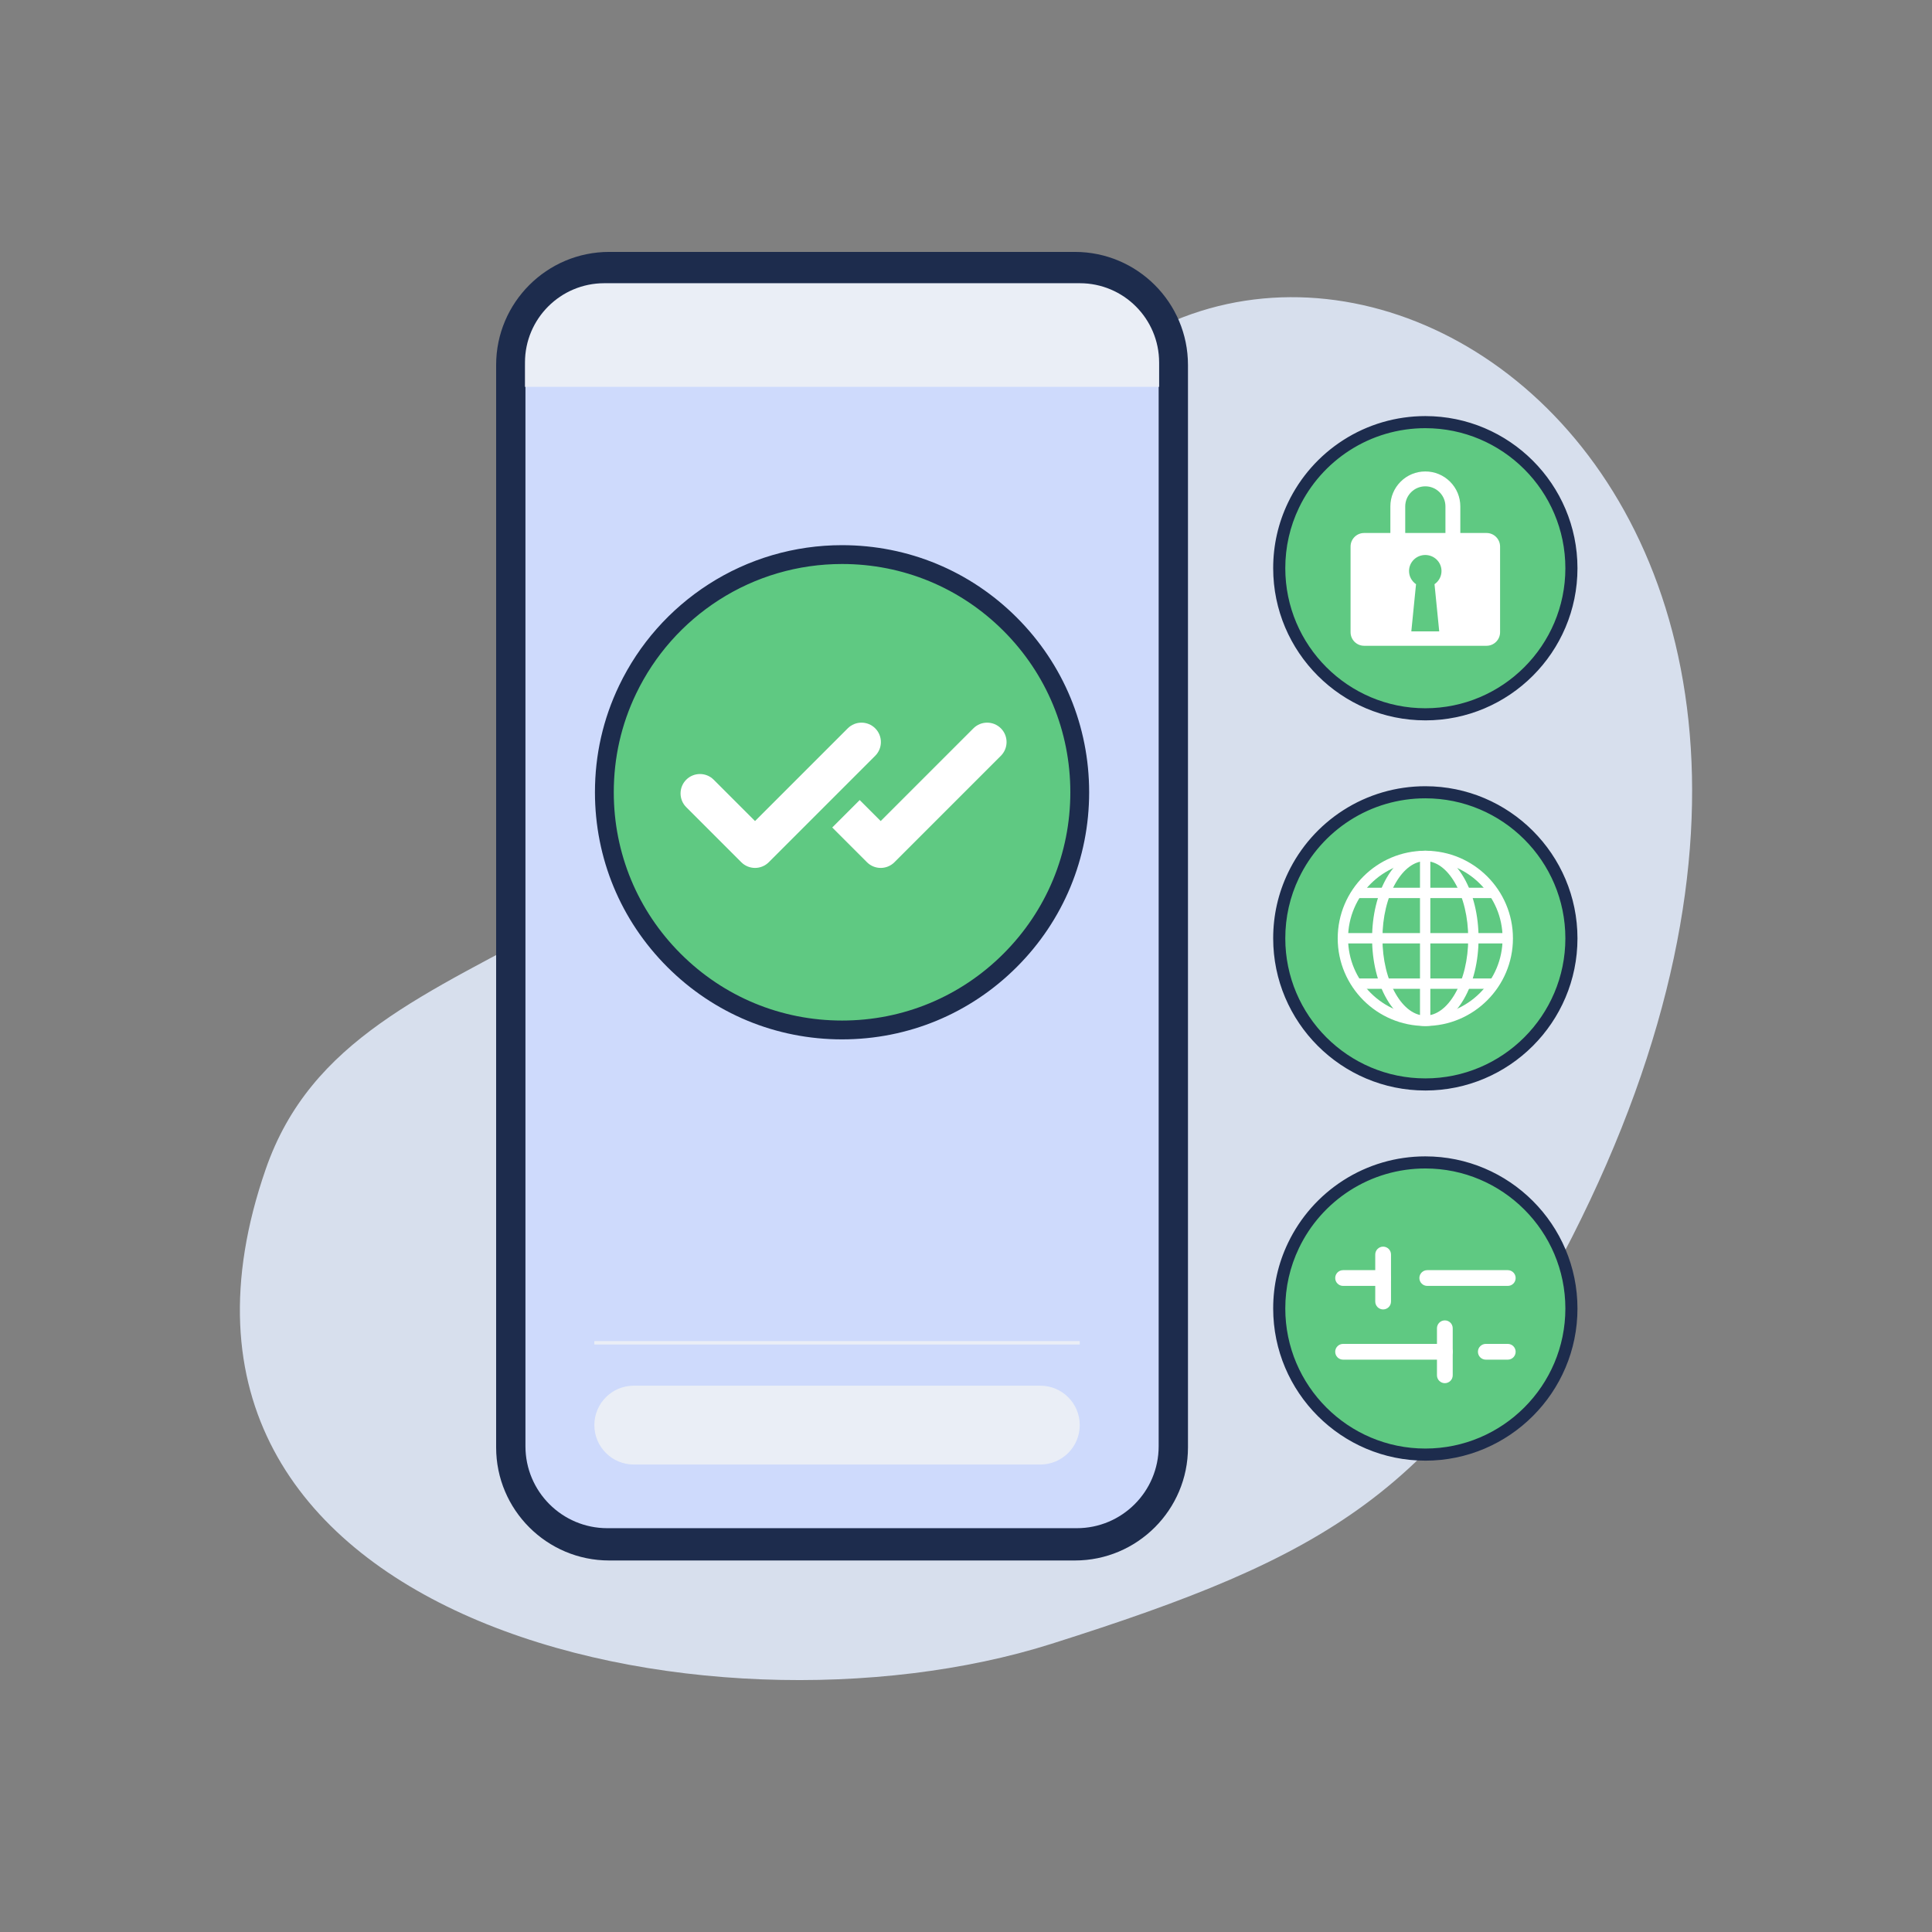 <svg width="364" height="364" viewBox="0 0 364 364" fill="none" xmlns="http://www.w3.org/2000/svg">
<rect x="0" y="0" width="364" height="364" fill="#808080" stroke="none"/>
<path d="M296.147 233.146C372.473 82.952 235.256 7.191 189.629 90.281C136.711 186.65 67.07 171.27 50.068 220.262C20.377 305.817 133.446 330.186 198.096 309.709C249.669 293.375 271.689 281.27 296.147 233.146Z" fill="#D7DFED"/>
<path d="M268.539 219.007C257.597 219.007 248.142 225.392 243.708 234.644C241.981 238.242 241.016 242.272 241.016 246.53C241.016 261.731 253.337 274.054 268.539 274.054C283.742 274.054 296.063 261.733 296.063 246.53C296.063 231.328 283.742 219.007 268.539 219.007Z" fill="#5FC982"/>
<path d="M268.54 275.195C252.734 275.195 239.875 262.336 239.875 246.53C239.875 242.193 240.819 238.028 242.681 234.151C244.984 229.347 248.575 225.282 253.068 222.396C257.683 219.433 263.033 217.867 268.54 217.867C284.346 217.867 297.205 230.727 297.205 246.532C297.205 262.338 284.346 275.197 268.54 275.197V275.195ZM268.54 220.146C263.469 220.146 258.545 221.587 254.3 224.315C250.164 226.973 246.857 230.713 244.736 235.136C243.024 238.704 242.156 242.538 242.156 246.53C242.156 261.079 253.991 272.915 268.54 272.915C283.089 272.915 294.924 261.079 294.924 246.53C294.924 231.982 283.089 220.146 268.54 220.146Z" fill="#1D2C4D"/>
<path d="M268.539 79.532C257.597 79.532 248.142 85.917 243.708 95.169C241.981 98.767 241.016 102.798 241.016 107.056C241.016 122.257 253.337 134.58 268.539 134.58C283.742 134.58 296.063 122.258 296.063 107.056C296.063 91.853 283.742 79.532 268.539 79.532Z" fill="#5FC982"/>
<path d="M268.54 135.721C252.734 135.721 239.875 122.861 239.875 107.056C239.875 102.718 240.819 98.553 242.681 94.676C244.984 89.872 248.575 85.807 253.068 82.922C257.683 79.959 263.033 78.393 268.54 78.393C284.346 78.393 297.205 91.252 297.205 107.058C297.205 122.863 284.346 135.723 268.54 135.723V135.721ZM268.54 80.671C263.469 80.671 258.545 82.112 254.3 84.84C250.164 87.498 246.857 91.239 244.736 95.662C243.024 99.23 242.156 103.063 242.156 107.056C242.156 121.604 253.991 133.44 268.54 133.44C283.089 133.44 294.924 121.604 294.924 107.056C294.924 92.507 283.089 80.671 268.54 80.671Z" fill="#1D2C4D"/>
<path d="M280.069 101.82H257.008C256.371 101.82 255.855 102.335 255.855 102.972V119.115C255.855 119.752 256.371 120.268 257.008 120.268H280.069C280.706 120.268 281.222 119.752 281.222 119.115V102.972C281.222 102.335 280.706 101.82 280.069 101.82Z" fill="white"/>
<path d="M280.069 120.603H257.008C256.189 120.603 255.521 119.936 255.521 119.117V102.974C255.521 102.155 256.189 101.488 257.008 101.488H280.069C280.888 101.488 281.555 102.155 281.555 102.974V119.117C281.555 119.936 280.888 120.603 280.069 120.603ZM257.008 102.153C256.557 102.153 256.189 102.521 256.189 102.972V119.115C256.189 119.566 256.557 119.934 257.008 119.934H280.069C280.52 119.934 280.888 119.566 280.888 119.115V102.972C280.888 102.521 280.52 102.153 280.069 102.153H257.008Z" fill="white"/>
<path d="M280.07 121.335H257.009C255.784 121.335 254.789 120.34 254.789 119.115V102.972C254.789 101.748 255.784 100.752 257.009 100.752H280.07C281.295 100.752 282.29 101.748 282.29 102.972V119.115C282.29 120.34 281.295 121.335 280.07 121.335ZM257.009 102.887C256.962 102.887 256.924 102.925 256.924 102.972V119.115C256.924 119.163 256.962 119.201 257.009 119.201H280.07C280.117 119.201 280.157 119.163 280.157 119.115V102.972C280.157 102.925 280.119 102.887 280.07 102.887H257.009Z" fill="white"/>
<path d="M280.07 121.669H257.009C255.6 121.669 254.455 120.524 254.455 119.115V102.972C254.455 101.564 255.6 100.419 257.009 100.419H280.07C281.478 100.419 282.623 101.564 282.623 102.972V119.115C282.623 120.524 281.478 121.669 280.07 121.669ZM257.009 101.088C255.968 101.088 255.122 101.933 255.122 102.974V119.117C255.122 120.158 255.968 121.003 257.009 121.003H280.07C281.11 121.003 281.956 120.158 281.956 119.117V102.974C281.956 101.933 281.11 101.088 280.07 101.088H257.009ZM280.07 119.536H257.009C256.777 119.536 256.59 119.348 256.59 119.117V102.974C256.59 102.743 256.777 102.555 257.009 102.555H280.07C280.301 102.555 280.491 102.743 280.491 102.974V119.117C280.491 119.348 280.303 119.536 280.07 119.536ZM257.257 118.869H279.825V103.221H257.257V118.869Z" fill="white"/>
<path d="M274.796 100.851H272.663V95.415C272.663 94.314 272.235 93.279 271.455 92.501C270.676 91.722 269.641 91.294 268.541 91.294C267.442 91.294 266.405 91.722 265.628 92.501C264.848 93.281 264.42 94.316 264.42 95.415V100.851H262.287V95.415C262.287 93.745 262.937 92.174 264.118 90.992C265.3 89.811 266.871 89.161 268.541 89.161C270.212 89.161 271.783 89.811 272.964 90.992C274.146 92.174 274.798 93.745 274.798 95.415V100.851H274.796Z" fill="white"/>
<path d="M274.795 101.184H272.663C272.479 101.184 272.329 101.035 272.329 100.851V95.415C272.329 94.403 271.935 93.451 271.22 92.737C270.505 92.022 269.554 91.627 268.541 91.627C267.529 91.627 266.577 92.022 265.862 92.737C265.148 93.451 264.753 94.403 264.753 95.415V100.851C264.753 101.035 264.604 101.184 264.42 101.184H262.287C262.103 101.184 261.953 101.035 261.953 100.851V95.415C261.953 93.656 262.639 92.001 263.883 90.755C265.127 89.51 266.782 88.826 268.543 88.826C270.304 88.826 271.957 89.512 273.203 90.755C274.449 91.999 275.133 93.654 275.133 95.415V100.851C275.133 101.035 274.983 101.184 274.799 101.184H274.795ZM272.994 100.519H274.462V95.417C274.462 93.836 273.846 92.348 272.727 91.229C271.609 90.111 270.12 89.495 268.539 89.495C266.958 89.495 265.47 90.111 264.351 91.229C263.233 92.348 262.617 93.834 262.617 95.417V100.519H264.082V95.417C264.082 94.227 264.545 93.108 265.386 92.266C266.228 91.425 267.347 90.962 268.537 90.962C269.728 90.962 270.846 91.425 271.688 92.266C272.53 93.108 272.993 94.227 272.993 95.417V100.519H272.994Z" fill="white"/>
<path d="M271.587 107.583C271.587 105.915 270.218 104.563 268.529 104.563C266.839 104.563 265.471 105.915 265.471 107.583C265.471 108.612 265.992 109.519 266.788 110.065L265.901 118.96H271.158L270.271 110.065C271.065 109.519 271.587 108.612 271.587 107.583Z" fill="#5FC982"/>
<path d="M268.539 149.268C257.597 149.268 248.142 155.654 243.708 164.905C241.981 168.504 241.016 172.534 241.016 176.792C241.016 191.993 253.337 204.316 268.539 204.316C283.742 204.316 296.063 191.995 296.063 176.792C296.063 161.589 283.742 149.268 268.539 149.268Z" fill="#5FC982"/>
<path d="M268.54 205.457C252.734 205.457 239.875 192.598 239.875 176.792C239.875 172.454 240.819 168.289 242.681 164.412C244.984 159.608 248.575 155.544 253.068 152.658C257.683 149.695 263.033 148.129 268.54 148.129C284.346 148.129 297.205 160.988 297.205 176.794C297.205 192.6 284.346 205.459 268.54 205.459V205.457ZM268.54 150.408C263.469 150.408 258.545 151.849 254.3 154.577C250.164 157.235 246.857 160.975 244.736 165.398C243.024 168.966 242.156 172.8 242.156 176.792C242.156 191.341 253.991 203.176 268.54 203.176C283.089 203.176 294.924 191.341 294.924 176.792C294.924 162.244 283.089 150.408 268.54 150.408Z" fill="#1D2C4D"/>
<path d="M268.54 193.301C259.438 193.301 252.033 185.896 252.033 176.794C252.033 167.692 259.438 160.287 268.54 160.287C277.642 160.287 285.047 167.692 285.047 176.794C285.047 185.896 277.642 193.301 268.54 193.301ZM268.54 162.236C260.513 162.236 253.982 168.767 253.982 176.794C253.982 184.821 260.513 191.352 268.54 191.352C276.567 191.352 283.098 184.821 283.098 176.794C283.098 168.767 276.567 162.236 268.54 162.236Z" fill="white"/>
<path d="M268.541 193.301C265.761 193.301 263.189 191.513 261.295 188.268C259.499 185.187 258.51 181.113 258.51 176.794C258.51 172.475 259.499 168.399 261.295 165.32C263.187 162.075 265.759 160.287 268.541 160.287C271.322 160.287 273.893 162.075 275.785 165.32C277.58 168.401 278.57 172.475 278.57 176.794C278.57 181.113 277.58 185.189 275.785 188.268C273.893 191.513 271.32 193.301 268.541 193.301ZM268.541 162.236C266.484 162.236 264.508 163.681 262.98 166.301C261.355 169.087 260.461 172.815 260.461 176.792C260.461 180.77 261.355 184.497 262.98 187.284C264.508 189.906 266.484 191.348 268.541 191.348C270.598 191.348 272.573 189.904 274.101 187.284C275.726 184.497 276.621 180.77 276.621 176.792C276.621 172.815 275.726 169.087 274.101 166.301C272.573 163.679 270.598 162.236 268.541 162.236Z" fill="white"/>
<path d="M268.51 193.005C267.971 193.005 267.535 192.569 267.535 192.031V161.525C267.535 160.987 267.971 160.551 268.51 160.551C269.048 160.551 269.484 160.987 269.484 161.525V192.031C269.484 192.569 269.048 193.005 268.51 193.005Z" fill="white"/>
<path d="M283.762 177.751H253.256C252.717 177.751 252.281 177.315 252.281 176.777C252.281 176.239 252.717 175.802 253.256 175.802H283.762C284.3 175.802 284.736 176.239 284.736 176.777C284.736 177.315 284.3 177.751 283.762 177.751Z" fill="white"/>
<path d="M281.131 169.205H255.885C255.346 169.205 254.91 168.769 254.91 168.231C254.91 167.692 255.346 167.256 255.885 167.256H281.131C281.67 167.256 282.106 167.692 282.106 168.231C282.106 168.769 281.67 169.205 281.131 169.205Z" fill="white"/>
<path d="M281.131 186.3H255.885C255.346 186.3 254.91 185.864 254.91 185.325C254.91 184.787 255.346 184.351 255.885 184.351H281.131C281.67 184.351 282.106 184.787 282.106 185.325C282.106 185.864 281.67 186.3 281.131 186.3Z" fill="white"/>
<path d="M260.59 242.272H253.047C252.228 242.272 251.562 241.609 251.562 240.788C251.562 239.967 252.226 239.303 253.047 239.303H260.59C261.409 239.303 262.075 239.967 262.075 240.788C262.075 241.609 261.411 242.272 260.59 242.272Z" fill="white"/>
<path d="M284.073 242.272H268.904C268.085 242.272 267.42 241.609 267.42 240.788C267.42 239.967 268.083 239.303 268.904 239.303H284.073C284.892 239.303 285.557 239.967 285.557 240.788C285.557 241.609 284.894 242.272 284.073 242.272Z" fill="white"/>
<path d="M260.59 246.703C259.771 246.703 259.105 246.039 259.105 245.218V236.359C259.105 235.54 259.769 234.875 260.59 234.875C261.411 234.875 262.074 235.538 262.074 236.359V245.218C262.074 246.037 261.411 246.703 260.59 246.703Z" fill="white"/>
<path d="M284.072 256.167H279.936C279.117 256.167 278.451 255.503 278.451 254.682C278.451 253.862 279.115 253.198 279.936 253.198H284.072C284.891 253.198 285.557 253.862 285.557 254.682C285.557 255.503 284.893 256.167 284.072 256.167Z" fill="white"/>
<path d="M272.218 256.167H253.045C252.226 256.167 251.561 255.503 251.561 254.682C251.561 253.862 252.224 253.198 253.045 253.198H272.218C273.037 253.198 273.702 253.862 273.702 254.682C273.702 255.503 273.038 256.167 272.218 256.167Z" fill="white"/>
<path d="M272.217 260.597C271.398 260.597 270.732 259.934 270.732 259.113V250.254C270.732 249.435 271.396 248.769 272.217 248.769C273.038 248.769 273.701 249.433 273.701 250.254V259.113C273.701 259.932 273.038 260.597 272.217 260.597Z" fill="white"/>
<path d="M202.526 49.426H114.771C104.096 49.426 95.441 58.081 95.441 68.756V272.706C95.441 283.382 104.096 292.036 114.771 292.036H202.526C213.201 292.036 221.856 283.382 221.856 272.706V68.756C221.856 58.081 213.201 49.426 202.526 49.426Z" fill="#1D2C4D"/>
<path d="M202.525 294.004H114.771C103.028 294.004 93.475 284.451 93.475 272.708V68.758C93.475 57.015 103.028 47.462 114.771 47.462H202.525C214.268 47.462 223.821 57.015 223.821 68.758V272.708C223.821 284.451 214.268 294.004 202.525 294.004ZM114.771 51.394C105.197 51.394 97.407 59.184 97.407 68.758V272.708C97.407 282.282 105.197 290.072 114.771 290.072H202.525C212.099 290.072 219.889 282.282 219.889 272.708V68.758C219.889 59.184 212.099 51.394 202.525 51.394H114.771Z" fill="#1D2C4D"/>
<path d="M202.867 53.546H114.43C105.907 53.546 98.998 60.455 98.998 68.978V272.488C98.998 281.011 105.907 287.92 114.43 287.92H202.867C211.39 287.92 218.299 281.011 218.299 272.488V68.978C218.299 60.455 211.39 53.546 202.867 53.546Z" fill="#CEDAFC"/>
<path d="M203.43 252.669H111.98V253.312H203.43V252.669Z" fill="#EAEEF6"/>
<path d="M119.408 275.925H196.002C200.104 275.925 203.43 272.6 203.43 268.497C203.43 264.395 200.104 261.07 196.002 261.07H119.408C115.306 261.07 111.98 264.395 111.98 268.497C111.98 272.6 115.306 275.925 119.408 275.925Z" fill="#EAEEF6"/>
<path d="M218.385 72.887L98.909 72.887V68.296C98.909 60.052 105.602 53.36 113.845 53.36L203.449 53.36C211.692 53.36 218.385 60.052 218.385 68.296V72.887Z" fill="#EAEEF6"/>
<path d="M158.649 104.487C140.845 104.487 125.464 114.876 118.248 129.929C115.439 135.783 113.867 142.341 113.867 149.268C113.867 174 133.914 194.05 158.649 194.05C183.384 194.05 203.43 174.003 203.43 149.268C203.43 124.533 183.384 104.487 158.649 104.487Z" fill="#5FC982"/>
<path d="M158.648 195.824C146.211 195.824 134.52 190.982 125.727 182.188C116.934 173.395 112.092 161.705 112.092 149.268C112.092 142.224 113.624 135.459 116.647 129.161C120.388 121.36 126.221 114.759 133.517 110.07C141.009 105.257 149.699 102.712 158.646 102.712C171.083 102.712 182.774 107.554 191.567 116.347C200.36 125.14 205.202 136.83 205.202 149.268C205.202 161.707 200.36 173.397 191.567 182.19C182.774 190.982 171.084 195.824 158.646 195.824H158.648ZM158.648 106.26C150.382 106.26 142.355 108.609 135.435 113.054C128.692 117.386 123.302 123.485 119.846 130.695C117.053 136.509 115.639 142.76 115.639 149.268C115.639 160.757 120.113 171.558 128.235 179.679C136.358 187.803 147.159 192.277 158.648 192.277C170.137 192.277 180.939 187.803 189.061 179.681C197.182 171.56 201.657 160.757 201.657 149.268C201.657 137.78 197.182 126.977 189.061 118.855C180.939 110.734 170.137 106.26 158.648 106.26Z" fill="#1D2C4D"/>
<path d="M164.895 137.222C163.468 135.795 161.151 135.795 159.723 137.222L142.253 154.692L134.463 146.902C133.036 145.475 130.719 145.475 129.291 146.902C127.864 148.33 127.864 150.647 129.291 152.074L139.667 162.45C140.382 163.165 141.317 163.521 142.253 163.521C143.19 163.521 144.124 163.165 144.839 162.45L164.895 142.394C166.323 140.967 166.323 138.65 164.895 137.222Z" fill="white"/>
<path d="M188.571 137.222C187.144 135.795 184.827 135.795 183.399 137.222L165.929 154.692L161.971 150.734L156.799 155.906L163.343 162.45C164.058 163.165 164.993 163.521 165.929 163.521C166.748 163.521 167.567 163.248 168.238 162.7C168.333 162.623 168.426 162.539 168.515 162.45L188.571 142.394C189.999 140.967 189.999 138.65 188.571 137.222Z" fill="white"/>
</svg>
